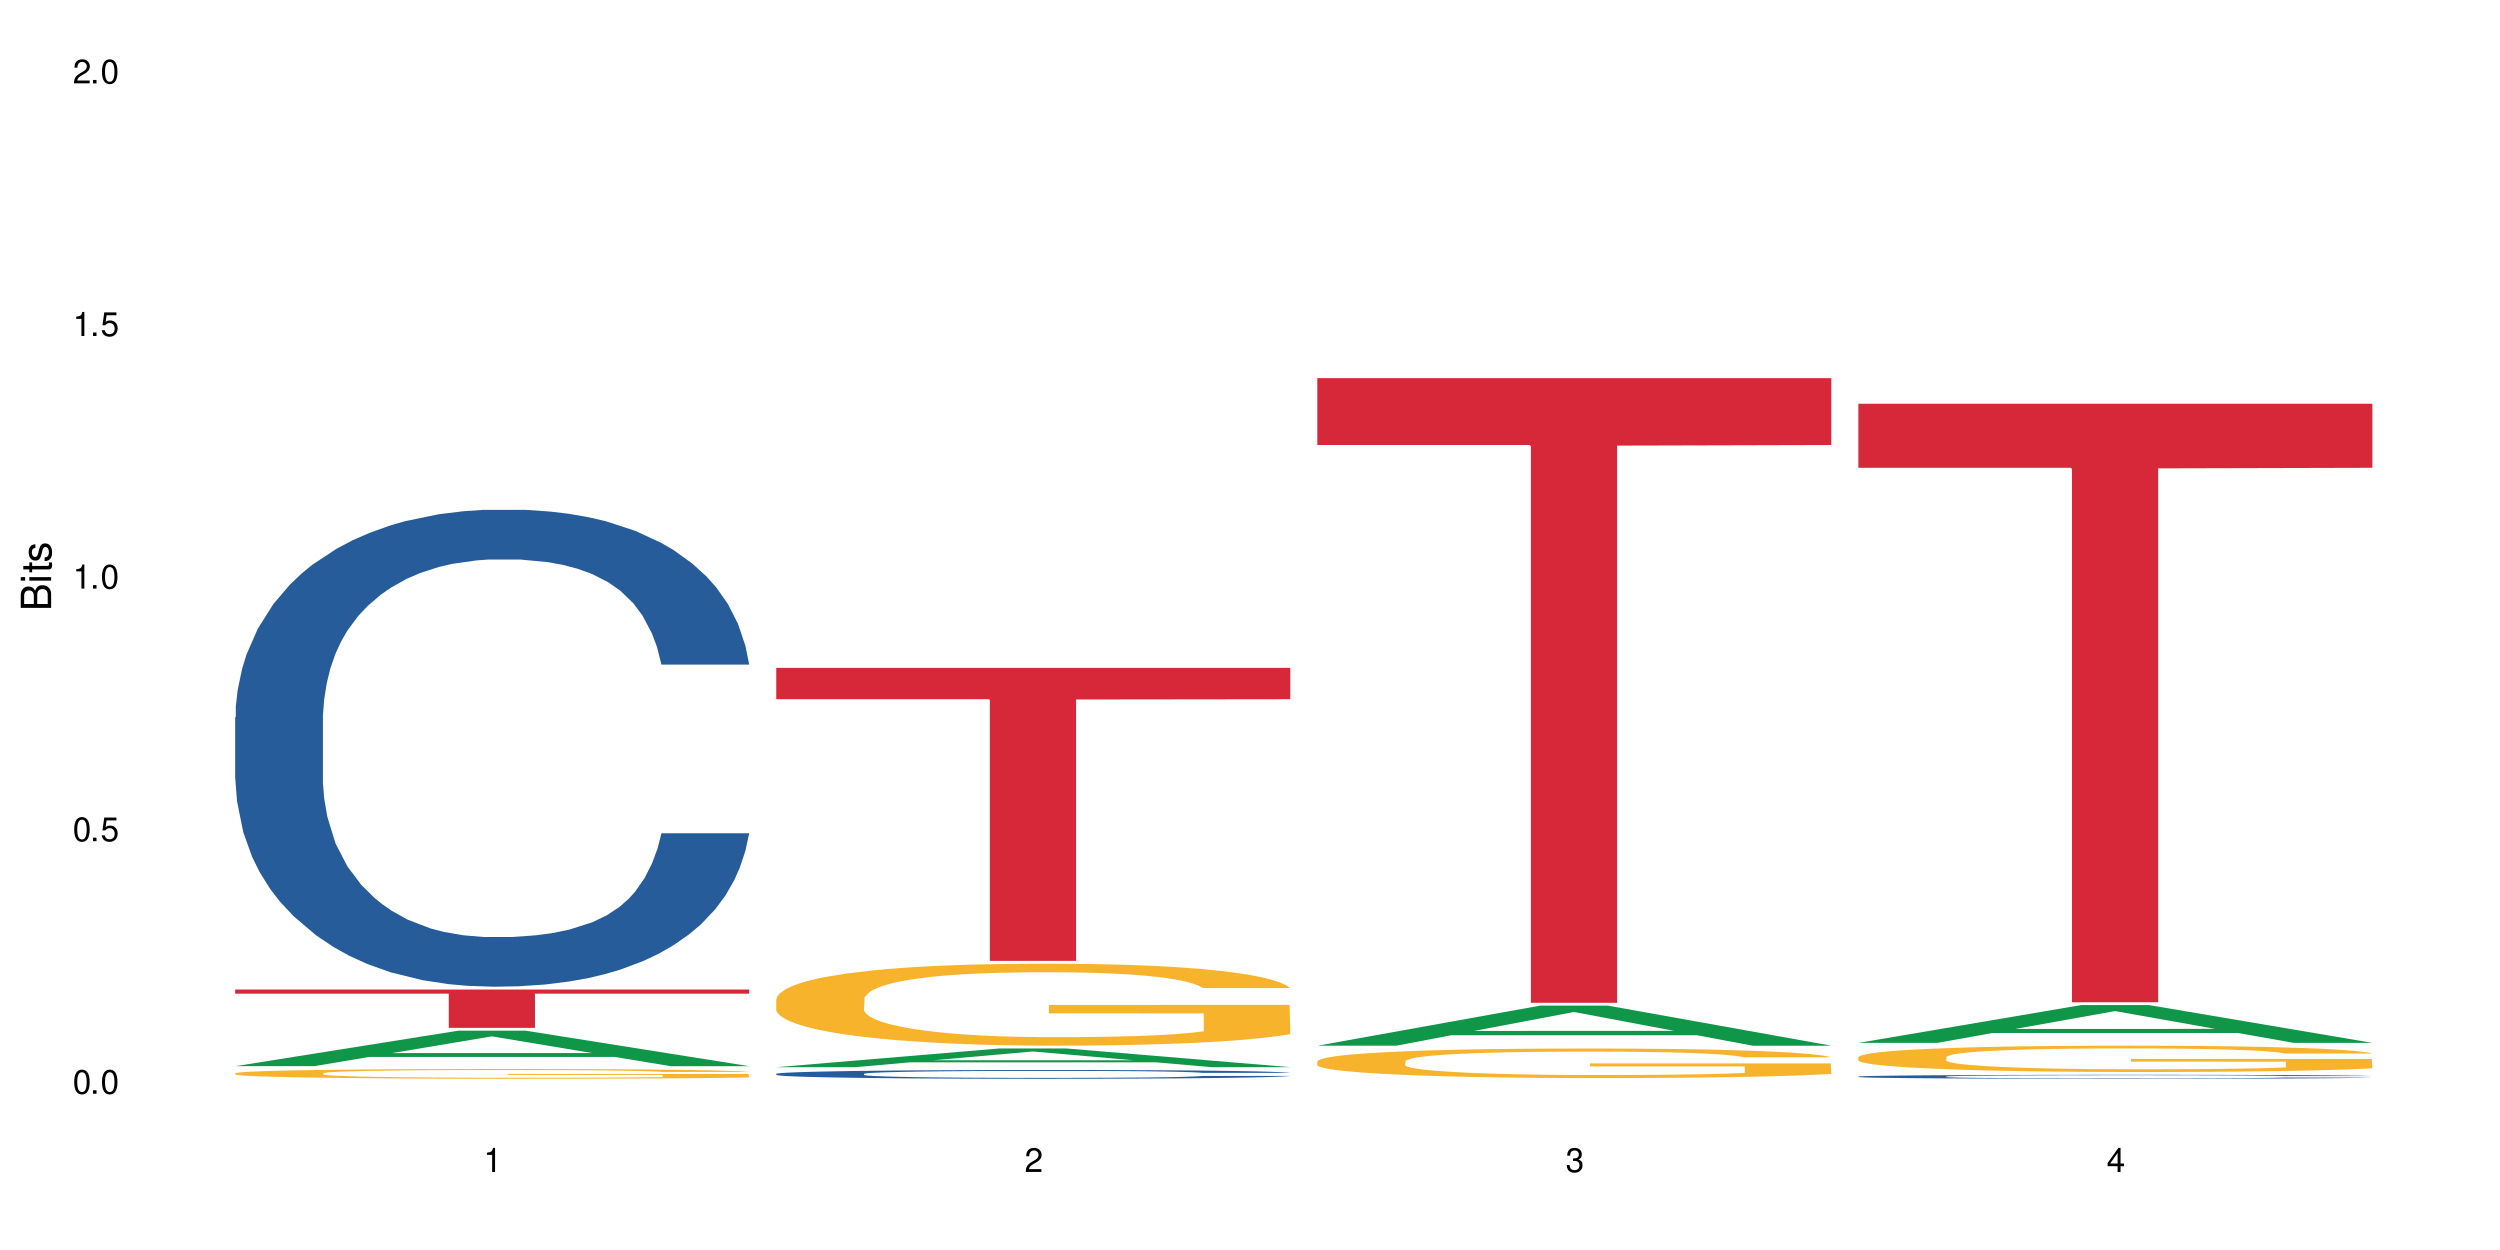 <?xml version="1.0" encoding="UTF-8"?>
<svg xmlns="http://www.w3.org/2000/svg" xmlns:xlink="http://www.w3.org/1999/xlink" width="720" height="360" viewBox="0 0 720 360">
<defs>
<g>
<g id="glyph-0-0">
</g>
<g id="glyph-0-1">
<path d="M 2.641 -6.938 C 2 -6.938 1.422 -6.656 1.078 -6.172 C 0.641 -5.562 0.406 -4.641 0.406 -3.359 C 0.406 -1.016 1.188 0.219 2.641 0.219 C 4.078 0.219 4.859 -1.016 4.859 -3.297 C 4.859 -4.641 4.656 -5.547 4.203 -6.172 C 3.844 -6.656 3.281 -6.938 2.641 -6.938 Z M 2.641 -6.188 C 3.547 -6.188 4 -5.25 4 -3.375 C 4 -1.406 3.562 -0.484 2.625 -0.484 C 1.734 -0.484 1.281 -1.438 1.281 -3.344 C 1.281 -5.25 1.734 -6.188 2.641 -6.188 Z M 2.641 -6.188 "/>
</g>
<g id="glyph-0-2">
<path d="M 1.828 -1 L 0.828 -1 L 0.828 0 L 1.828 0 Z M 1.828 -1 "/>
</g>
<g id="glyph-0-3">
<path d="M 4.562 -6.797 L 1.062 -6.797 L 0.547 -3.094 L 1.328 -3.094 C 1.719 -3.562 2.047 -3.734 2.578 -3.734 C 3.484 -3.734 4.062 -3.109 4.062 -2.094 C 4.062 -1.125 3.484 -0.531 2.578 -0.531 C 1.828 -0.531 1.375 -0.906 1.188 -1.672 L 0.328 -1.672 C 0.453 -1.109 0.547 -0.844 0.75 -0.594 C 1.125 -0.078 1.828 0.219 2.594 0.219 C 3.969 0.219 4.922 -0.781 4.922 -2.219 C 4.922 -3.562 4.031 -4.484 2.719 -4.484 C 2.25 -4.484 1.859 -4.359 1.469 -4.062 L 1.734 -5.969 L 4.562 -5.969 Z M 4.562 -6.797 "/>
</g>
<g id="glyph-0-4">
<path d="M 2.484 -4.938 L 2.484 0 L 3.328 0 L 3.328 -6.938 L 2.766 -6.938 C 2.469 -5.875 2.281 -5.734 0.984 -5.562 L 0.984 -4.938 Z M 2.484 -4.938 "/>
</g>
<g id="glyph-0-5">
<path d="M 4.859 -0.828 L 1.281 -0.828 C 1.359 -1.406 1.672 -1.781 2.5 -2.281 L 3.469 -2.828 C 4.406 -3.344 4.906 -4.062 4.906 -4.906 C 4.906 -5.484 4.672 -6.031 4.266 -6.406 C 3.859 -6.766 3.375 -6.938 2.719 -6.938 C 1.859 -6.938 1.219 -6.625 0.844 -6.031 C 0.609 -5.672 0.5 -5.234 0.484 -4.531 L 1.328 -4.531 C 1.359 -5.016 1.406 -5.281 1.531 -5.516 C 1.75 -5.938 2.188 -6.203 2.703 -6.203 C 3.469 -6.203 4.031 -5.641 4.031 -4.891 C 4.031 -4.344 3.719 -3.859 3.125 -3.516 L 2.234 -3 C 0.812 -2.172 0.406 -1.531 0.328 -0.016 L 4.859 -0.016 Z M 4.859 -0.828 "/>
</g>
<g id="glyph-0-6">
<path d="M 2.125 -3.188 L 2.578 -3.188 C 3.5 -3.188 3.984 -2.766 3.984 -1.922 C 3.984 -1.062 3.469 -0.531 2.594 -0.531 C 1.656 -0.531 1.203 -1 1.156 -2.016 L 0.312 -2.016 C 0.344 -1.453 0.438 -1.094 0.609 -0.781 C 0.953 -0.109 1.625 0.219 2.547 0.219 C 3.953 0.219 4.859 -0.625 4.859 -1.938 C 4.859 -2.828 4.516 -3.297 3.703 -3.594 C 4.344 -3.844 4.656 -4.328 4.656 -5.031 C 4.656 -6.219 3.875 -6.938 2.578 -6.938 C 1.203 -6.938 0.484 -6.172 0.453 -4.703 L 1.297 -4.703 C 1.312 -5.125 1.344 -5.359 1.453 -5.578 C 1.641 -5.969 2.062 -6.203 2.594 -6.203 C 3.344 -6.203 3.797 -5.75 3.797 -5 C 3.797 -4.516 3.609 -4.219 3.25 -4.047 C 3.016 -3.953 2.703 -3.922 2.125 -3.906 Z M 2.125 -3.188 "/>
</g>
<g id="glyph-0-7">
<path d="M 3.141 -1.672 L 3.141 0 L 3.984 0 L 3.984 -1.672 L 4.984 -1.672 L 4.984 -2.438 L 3.984 -2.438 L 3.984 -6.938 L 3.359 -6.938 L 0.266 -2.578 L 0.266 -1.672 Z M 3.141 -2.438 L 1 -2.438 L 3.141 -5.5 Z M 3.141 -2.438 "/>
</g>
<g id="glyph-1-0">
</g>
<g id="glyph-1-1">
<path d="M 0 -0.953 L 0 -4.891 C 0 -5.719 -0.234 -6.344 -0.734 -6.797 C -1.188 -7.234 -1.812 -7.469 -2.5 -7.469 C -3.547 -7.469 -4.188 -7 -4.625 -5.875 C -4.984 -6.688 -5.625 -7.094 -6.531 -7.094 C -7.172 -7.094 -7.734 -6.859 -8.141 -6.391 C -8.562 -5.922 -8.75 -5.344 -8.75 -4.5 L -8.75 -0.953 Z M -4.984 -2.062 L -7.766 -2.062 L -7.766 -4.219 C -7.766 -4.844 -7.688 -5.203 -7.453 -5.5 C -7.219 -5.812 -6.859 -5.969 -6.375 -5.969 C -5.891 -5.969 -5.531 -5.812 -5.297 -5.5 C -5.062 -5.203 -4.984 -4.844 -4.984 -4.219 Z M -0.984 -2.062 L -4 -2.062 L -4 -4.781 C -4 -5.766 -3.438 -6.359 -2.484 -6.359 C -1.547 -6.359 -0.984 -5.766 -0.984 -4.781 Z M -0.984 -2.062 "/>
</g>
<g id="glyph-1-2">
<path d="M -6.281 -1.797 L -6.281 -0.797 L 0 -0.797 L 0 -1.797 Z M -8.75 -1.797 L -8.75 -0.797 L -7.484 -0.797 L -7.484 -1.797 Z M -8.75 -1.797 "/>
</g>
<g id="glyph-1-3">
<path d="M -6.281 -3.047 L -6.281 -2.016 L -8.016 -2.016 L -8.016 -1.016 L -6.281 -1.016 L -6.281 -0.172 L -5.469 -0.172 L -5.469 -1.016 L -0.719 -1.016 C -0.078 -1.016 0.281 -1.453 0.281 -2.234 C 0.281 -2.5 0.25 -2.719 0.188 -3.047 L -0.641 -3.047 C -0.609 -2.906 -0.594 -2.766 -0.594 -2.562 C -0.594 -2.141 -0.719 -2.016 -1.156 -2.016 L -5.469 -2.016 L -5.469 -3.047 Z M -6.281 -3.047 "/>
</g>
<g id="glyph-1-4">
<path d="M -4.531 -5.25 C -5.766 -5.25 -6.469 -4.422 -6.469 -2.969 C -6.469 -1.516 -5.719 -0.562 -4.547 -0.562 C -3.562 -0.562 -3.094 -1.062 -2.734 -2.562 L -2.516 -3.484 C -2.344 -4.188 -2.094 -4.469 -1.641 -4.469 C -1.047 -4.469 -0.641 -3.875 -0.641 -3 C -0.641 -2.453 -0.797 -2 -1.062 -1.75 C -1.25 -1.594 -1.422 -1.531 -1.875 -1.469 L -1.875 -0.406 C -0.422 -0.453 0.281 -1.266 0.281 -2.922 C 0.281 -4.5 -0.5 -5.516 -1.719 -5.516 C -2.656 -5.516 -3.172 -4.984 -3.469 -3.734 L -3.703 -2.766 C -3.891 -1.953 -4.156 -1.609 -4.594 -1.609 C -5.188 -1.609 -5.547 -2.125 -5.547 -2.938 C -5.547 -3.75 -5.203 -4.172 -4.531 -4.203 Z M -4.531 -5.25 "/>
</g>
</g>
</defs>
<rect x="-72" y="-36" width="864" height="432" fill="rgb(100%, 100%, 100%)" fill-opacity="1"/>
<path fill-rule="nonzero" fill="rgb(6.275%, 58.824%, 28.235%)" fill-opacity="1" d="M 67.73 307.055 L 67.891 307.043 L 131.941 296.84 L 151.395 296.84 L 215.766 307.062 L 193.148 307.062 L 177.02 304.395 L 106.32 304.395 L 90.504 307.055 L 67.73 307.055 L 113.121 303.293 L 170.535 303.281 L 141.906 298.512 L 141.59 298.504 L 141.273 298.531 L 112.965 303.281 L 113.121 303.293 Z M 67.73 307.055 "/>
<path fill-rule="nonzero" fill="rgb(14.51%, 36.078%, 60%)" fill-opacity="1" d="M 67.73 206.594 L 67.91 206.469 L 67.91 203.453 L 68.453 198.684 L 69.715 192.66 L 70.98 188.516 L 74.23 181.109 L 78.742 173.953 L 83.438 168.43 L 86.867 165.164 L 89.938 162.656 L 96.977 158.012 L 101.492 155.625 L 106.363 153.492 L 112.32 151.355 L 116.656 150.102 L 126.402 148.094 L 133.625 147.215 L 139.223 146.836 L 151.316 146.836 L 158.539 147.34 L 163.773 147.965 L 169.551 148.973 L 174.426 150.102 L 182.91 152.863 L 190.492 156.379 L 193.922 158.387 L 199.34 162.277 L 203.492 166.043 L 206.379 169.309 L 209.629 173.953 L 212.516 179.602 L 214.684 186.004 L 215.766 191.402 L 190.492 191.402 L 189.227 186.383 L 187.785 182.488 L 185.074 177.344 L 182.367 173.703 L 178.578 170.062 L 175.148 167.676 L 170.453 165.289 L 166.301 163.785 L 161.969 162.656 L 157.816 161.902 L 149.871 161.148 L 140.664 161.148 L 137.234 161.398 L 130.195 162.402 L 126.402 163.281 L 120.988 165.039 L 117.195 166.672 L 112.684 169.184 L 109.613 171.316 L 105.824 174.582 L 103.113 177.469 L 100.047 181.609 L 98.242 184.75 L 96.617 188.266 L 95.172 192.406 L 94.09 196.801 L 93.367 201.445 L 93.004 205.965 L 93.004 225.426 L 93.367 229.941 L 94.27 235.215 L 96.617 242.875 L 100.047 249.527 L 104.02 254.801 L 107.809 258.566 L 109.977 260.324 L 112.863 262.332 L 117.379 264.844 L 123.875 267.355 L 127.668 268.359 L 133.445 269.363 L 139.402 269.863 L 147.344 269.863 L 154.387 269.363 L 159.078 268.734 L 163.953 267.73 L 170.633 265.598 L 174.785 263.586 L 178.395 261.203 L 181.105 258.816 L 182.91 256.809 L 185.617 252.918 L 187.785 248.648 L 189.41 244.254 L 190.492 239.984 L 215.766 239.984 L 214.684 245.008 L 213.059 249.902 L 211.434 253.543 L 208.906 257.938 L 206.02 261.828 L 201.867 266.223 L 198.434 269.109 L 193.922 272.25 L 189.77 274.637 L 185.258 276.77 L 178.578 279.281 L 174.246 280.535 L 169.551 281.664 L 163.953 282.668 L 156.914 283.547 L 149.332 284.051 L 142.289 284.176 L 134.707 283.926 L 129.113 283.422 L 121.711 282.293 L 112.504 280.031 L 105.824 277.648 L 100.586 275.262 L 96.074 272.75 L 91.02 269.363 L 84.52 263.84 L 80.547 259.57 L 77.84 256.055 L 74.773 251.16 L 72.605 246.766 L 70.078 239.734 L 68.273 230.82 L 67.73 223.918 Z M 67.73 206.594 "/>
<path fill-rule="nonzero" fill="rgb(96.863%, 70.196%, 16.863%)" fill-opacity="1" d="M 67.73 309.078 L 67.91 309.074 L 67.91 309.023 L 68.633 308.91 L 70.438 308.75 L 72.785 308.617 L 75.312 308.516 L 76.938 308.461 L 79.645 308.387 L 81.992 308.328 L 87.949 308.211 L 95.531 308.105 L 99.684 308.059 L 104.379 308.016 L 111.059 307.965 L 114.129 307.949 L 123.516 307.906 L 134.168 307.883 L 145.902 307.875 L 151.316 307.875 L 158.719 307.887 L 168.828 307.914 L 174.605 307.941 L 179.117 307.965 L 183.812 308 L 189.59 308.051 L 195.004 308.113 L 199.34 308.176 L 203.672 308.25 L 207.281 308.332 L 210.352 308.422 L 213.059 308.531 L 214.684 308.621 L 215.766 308.711 L 190.672 308.711 L 189.227 308.621 L 187.605 308.551 L 184.895 308.469 L 182.188 308.406 L 179.48 308.355 L 174.426 308.289 L 170.094 308.25 L 164.676 308.211 L 159.441 308.191 L 153.484 308.176 L 149.871 308.168 L 140.305 308.168 L 131.641 308.188 L 126.586 308.207 L 122.973 308.227 L 117.918 308.266 L 114.848 308.297 L 113.043 308.316 L 107.629 308.398 L 104.02 308.469 L 102.031 308.52 L 99.504 308.594 L 97.699 308.664 L 95.715 308.766 L 94.629 308.844 L 93.188 309.02 L 93.004 309.48 L 93.547 309.578 L 94.629 309.684 L 96.074 309.777 L 98.242 309.875 L 100.406 309.949 L 104.199 310.051 L 107.449 310.117 L 109.977 310.16 L 114.848 310.23 L 116.836 310.254 L 121.527 310.297 L 126.402 310.336 L 132.359 310.363 L 136.875 310.379 L 144.094 310.395 L 153.301 310.395 L 164.133 310.379 L 170.996 310.355 L 175.688 310.336 L 178.758 310.32 L 182.547 310.289 L 185.258 310.266 L 187.785 310.238 L 190.852 310.191 L 190.852 309.578 L 146.262 309.578 L 146.262 309.289 L 215.586 309.285 L 215.766 310.289 L 211.977 310.359 L 207.281 310.426 L 202.77 310.477 L 198.074 310.523 L 191.395 310.57 L 185.98 310.602 L 177.676 310.637 L 170.094 310.66 L 162.148 310.676 L 155.109 310.684 L 146.805 310.688 L 139.402 310.68 L 131.457 310.664 L 125.141 310.645 L 119.363 310.621 L 113.586 310.586 L 106.363 310.531 L 101.672 310.488 L 96.797 310.434 L 91.922 310.371 L 87.59 310.301 L 84.699 310.246 L 81.812 310.184 L 78.742 310.109 L 75.855 310.02 L 73.688 309.941 L 71.703 309.852 L 70.258 309.766 L 68.812 309.652 L 68.094 309.559 L 67.73 309.48 Z M 67.73 309.078 "/>
<path fill-rule="nonzero" fill="rgb(83.922%, 15.686%, 22.353%)" fill-opacity="1" d="M 67.73 284.984 L 215.766 284.984 L 215.766 286.168 L 154.07 286.18 L 154.07 296.031 L 129.246 296.031 L 129.246 286.188 L 128.887 286.168 L 67.73 286.168 Z M 67.73 284.984 "/>
<path fill-rule="nonzero" fill="rgb(6.275%, 58.824%, 28.235%)" fill-opacity="1" d="M 223.559 307.344 L 223.715 307.34 L 287.77 301.965 L 307.223 301.965 L 371.594 307.352 L 348.977 307.352 L 332.844 305.945 L 262.148 305.945 L 246.332 307.344 L 223.559 307.344 L 268.949 305.363 L 326.359 305.355 L 297.734 302.844 L 297.418 302.84 L 297.102 302.855 L 268.789 305.355 L 268.949 305.363 Z M 223.559 307.344 "/>
<path fill-rule="nonzero" fill="rgb(14.51%, 36.078%, 60%)" fill-opacity="1" d="M 223.559 309.258 L 223.738 309.258 L 223.738 309.203 L 224.281 309.113 L 225.543 309.004 L 226.809 308.926 L 230.059 308.789 L 234.57 308.66 L 239.266 308.559 L 242.695 308.496 L 245.762 308.449 L 252.805 308.367 L 257.316 308.32 L 262.191 308.281 L 268.148 308.242 L 272.48 308.219 L 282.23 308.184 L 289.453 308.168 L 295.047 308.16 L 307.145 308.16 L 314.363 308.168 L 319.602 308.18 L 325.379 308.199 L 330.25 308.219 L 338.738 308.27 L 346.32 308.336 L 349.75 308.371 L 355.164 308.445 L 359.316 308.512 L 362.207 308.574 L 365.453 308.66 L 368.344 308.762 L 370.512 308.879 L 371.594 308.98 L 346.32 308.98 L 345.055 308.887 L 343.609 308.816 L 340.902 308.723 L 338.195 308.652 L 334.402 308.586 L 330.973 308.543 L 326.281 308.5 L 322.129 308.473 L 317.793 308.449 L 313.645 308.438 L 305.699 308.422 L 296.492 308.422 L 293.062 308.43 L 286.02 308.445 L 282.23 308.461 L 276.812 308.496 L 273.023 308.523 L 268.512 308.57 L 265.441 308.609 L 261.648 308.672 L 258.941 308.723 L 255.871 308.801 L 254.066 308.855 L 252.441 308.922 L 251 309 L 249.914 309.078 L 249.191 309.164 L 248.832 309.246 L 248.832 309.605 L 249.191 309.688 L 250.098 309.785 L 252.441 309.926 L 255.871 310.047 L 259.844 310.145 L 263.637 310.215 L 265.801 310.246 L 268.691 310.285 L 273.203 310.332 L 279.703 310.375 L 283.492 310.395 L 289.27 310.414 L 295.227 310.422 L 303.172 310.422 L 310.211 310.414 L 314.906 310.402 L 319.781 310.383 L 326.461 310.344 L 330.613 310.309 L 334.223 310.262 L 336.93 310.219 L 338.738 310.184 L 341.445 310.109 L 343.609 310.031 L 345.234 309.953 L 346.32 309.875 L 371.594 309.875 L 370.512 309.965 L 368.887 310.055 L 367.262 310.121 L 364.734 310.203 L 361.844 310.273 L 357.691 310.355 L 354.262 310.41 L 349.75 310.465 L 345.598 310.512 L 341.082 310.551 L 334.402 310.598 L 330.07 310.617 L 325.379 310.641 L 319.781 310.66 L 312.738 310.676 L 305.156 310.684 L 298.117 310.688 L 290.535 310.68 L 284.938 310.672 L 277.535 310.652 L 268.328 310.609 L 261.648 310.566 L 256.414 310.523 L 251.902 310.477 L 246.848 310.414 L 240.348 310.312 L 236.375 310.234 L 233.668 310.168 L 230.598 310.078 L 228.434 309.996 L 225.906 309.867 L 224.098 309.703 L 223.559 309.578 Z M 223.559 309.258 "/>
<path fill-rule="nonzero" fill="rgb(96.863%, 70.196%, 16.863%)" fill-opacity="1" d="M 223.559 287.652 L 223.738 287.629 L 223.738 287.199 L 224.461 286.23 L 226.266 284.891 L 228.613 283.793 L 231.141 282.93 L 232.766 282.477 L 235.473 281.828 L 237.82 281.355 L 243.777 280.383 L 251.359 279.477 L 255.512 279.09 L 260.207 278.723 L 266.887 278.312 L 269.953 278.164 L 279.34 277.816 L 289.992 277.602 L 301.727 277.535 L 307.145 277.559 L 314.547 277.645 L 324.656 277.883 L 330.434 278.098 L 334.945 278.312 L 339.641 278.594 L 345.418 279.023 L 350.832 279.543 L 355.164 280.059 L 359.496 280.707 L 363.109 281.398 L 366.176 282.152 L 368.887 283.059 L 370.512 283.812 L 371.594 284.566 L 346.5 284.566 L 345.055 283.812 L 343.43 283.23 L 340.723 282.52 L 338.016 282 L 335.305 281.59 L 330.25 281.031 L 325.918 280.688 L 320.504 280.383 L 315.266 280.191 L 309.309 280.059 L 305.699 280.016 L 296.133 280.016 L 287.465 280.168 L 282.41 280.34 L 278.801 280.512 L 273.746 280.836 L 270.676 281.094 L 268.871 281.27 L 263.453 281.938 L 259.844 282.539 L 257.859 282.949 L 255.332 283.598 L 253.527 284.18 L 251.539 285.043 L 250.457 285.691 L 249.012 287.156 L 248.832 291.039 L 249.375 291.859 L 250.457 292.742 L 251.902 293.52 L 254.066 294.34 L 256.234 294.965 L 260.023 295.805 L 263.273 296.367 L 265.801 296.73 L 270.676 297.316 L 272.664 297.508 L 277.355 297.898 L 282.23 298.199 L 288.188 298.457 L 292.699 298.586 L 299.922 298.695 L 309.129 298.695 L 319.961 298.566 L 326.82 298.395 L 331.516 298.219 L 334.586 298.07 L 338.375 297.832 L 341.082 297.617 L 343.609 297.379 L 346.68 297.012 L 346.68 291.859 L 302.09 291.836 L 302.09 289.422 L 371.414 289.398 L 371.594 297.832 L 367.801 298.414 L 363.109 298.977 L 358.594 299.406 L 353.902 299.773 L 347.223 300.184 L 341.805 300.441 L 333.5 300.742 L 325.918 300.938 L 317.977 301.066 L 310.934 301.133 L 302.629 301.152 L 295.227 301.109 L 287.285 300.98 L 280.965 300.809 L 275.191 300.594 L 269.414 300.312 L 262.191 299.859 L 257.496 299.492 L 252.625 299.039 L 247.75 298.5 L 243.418 297.918 L 240.527 297.465 L 237.641 296.949 L 234.57 296.301 L 231.68 295.566 L 229.516 294.898 L 227.531 294.145 L 226.086 293.434 L 224.641 292.461 L 223.918 291.684 L 223.559 291.016 Z M 223.559 287.652 "/>
<path fill-rule="nonzero" fill="rgb(83.922%, 15.686%, 22.353%)" fill-opacity="1" d="M 223.559 192.34 L 371.594 192.34 L 371.594 201.375 L 309.898 201.453 L 309.898 276.727 L 285.074 276.727 L 285.074 201.531 L 284.715 201.375 L 223.559 201.375 Z M 223.559 192.34 "/>
<path fill-rule="nonzero" fill="rgb(6.275%, 58.824%, 28.235%)" fill-opacity="1" d="M 379.383 301.152 L 379.543 301.145 L 443.598 289.617 L 463.051 289.617 L 527.418 301.164 L 504.805 301.164 L 488.672 298.148 L 417.977 298.148 L 402.16 301.152 L 379.383 301.152 L 424.777 296.902 L 482.188 296.891 L 453.559 291.504 L 453.242 291.492 L 452.926 291.527 L 424.617 296.891 L 424.777 296.902 Z M 379.383 301.152 "/>
<path fill-rule="nonzero" fill="rgb(96.863%, 70.196%, 16.863%)" fill-opacity="1" d="M 379.383 305.621 L 379.566 305.613 L 379.566 305.457 L 380.289 305.105 L 382.094 304.625 L 384.438 304.227 L 386.965 303.918 L 388.59 303.754 L 391.301 303.52 L 393.645 303.352 L 399.605 303 L 407.188 302.676 L 411.34 302.535 L 416.031 302.402 L 422.711 302.254 L 425.781 302.199 L 435.168 302.074 L 445.82 302 L 457.555 301.977 L 462.969 301.984 L 470.371 302.016 L 480.48 302.098 L 486.258 302.176 L 490.773 302.254 L 495.465 302.355 L 501.242 302.512 L 506.66 302.699 L 510.992 302.883 L 515.324 303.117 L 518.934 303.367 L 522.004 303.637 L 524.711 303.965 L 526.336 304.234 L 527.418 304.508 L 502.324 304.508 L 500.883 304.234 L 499.258 304.027 L 496.551 303.77 L 493.84 303.582 L 491.133 303.438 L 486.078 303.234 L 481.746 303.109 L 476.328 303 L 471.094 302.93 L 465.137 302.883 L 461.527 302.867 L 451.957 302.867 L 443.293 302.922 L 438.238 302.984 L 434.625 303.047 L 429.57 303.164 L 426.504 303.258 L 424.699 303.32 L 419.281 303.559 L 415.672 303.777 L 413.684 303.926 L 411.156 304.16 L 409.352 304.367 L 407.367 304.68 L 406.285 304.91 L 404.84 305.441 L 404.66 306.84 L 405.199 307.133 L 406.285 307.453 L 407.727 307.734 L 409.895 308.027 L 412.062 308.254 L 415.852 308.555 L 419.102 308.758 L 421.629 308.891 L 426.504 309.102 L 428.488 309.172 L 433.184 309.309 L 438.059 309.418 L 444.016 309.512 L 448.527 309.559 L 455.75 309.598 L 464.957 309.598 L 475.789 309.551 L 482.648 309.488 L 487.344 309.426 L 490.41 309.371 L 494.203 309.285 L 496.91 309.211 L 499.438 309.125 L 502.508 308.992 L 502.508 307.133 L 457.914 307.125 L 457.914 306.258 L 527.238 306.25 L 527.418 309.285 L 523.629 309.496 L 518.934 309.699 L 514.422 309.855 L 509.727 309.984 L 503.047 310.133 L 497.633 310.227 L 489.328 310.336 L 481.746 310.406 L 473.801 310.453 L 466.762 310.477 L 458.457 310.484 L 451.055 310.469 L 443.113 310.422 L 436.793 310.359 L 431.016 310.281 L 425.238 310.18 L 418.02 310.016 L 413.324 309.887 L 408.449 309.723 L 403.574 309.527 L 399.242 309.316 L 396.355 309.156 L 393.465 308.969 L 390.398 308.734 L 387.508 308.473 L 385.344 308.23 L 383.355 307.957 L 381.91 307.703 L 380.469 307.352 L 379.746 307.07 L 379.383 306.832 Z M 379.383 305.621 "/>
<path fill-rule="nonzero" fill="rgb(83.922%, 15.686%, 22.353%)" fill-opacity="1" d="M 379.383 108.91 L 527.418 108.91 L 527.418 128.168 L 465.723 128.336 L 465.723 288.809 L 440.902 288.809 L 440.902 128.504 L 440.543 128.168 L 379.383 128.168 Z M 379.383 108.91 "/>
<path fill-rule="nonzero" fill="rgb(6.275%, 58.824%, 28.235%)" fill-opacity="1" d="M 535.211 300.34 L 535.371 300.328 L 599.422 289.457 L 618.875 289.457 L 683.246 300.348 L 660.629 300.348 L 644.496 297.508 L 573.801 297.508 L 557.984 300.34 L 535.211 300.34 L 580.602 296.332 L 638.012 296.32 L 609.387 291.238 L 609.07 291.227 L 608.754 291.258 L 580.445 296.32 L 580.602 296.332 Z M 535.211 300.34 "/>
<path fill-rule="nonzero" fill="rgb(14.51%, 36.078%, 60%)" fill-opacity="1" d="M 535.211 310.043 L 535.391 310.039 L 535.391 310.016 L 535.934 309.977 L 537.195 309.926 L 538.461 309.891 L 541.711 309.832 L 546.223 309.77 L 550.918 309.727 L 554.348 309.699 L 557.418 309.676 L 564.457 309.641 L 568.969 309.617 L 573.844 309.602 L 579.801 309.582 L 584.137 309.574 L 593.883 309.555 L 601.105 309.551 L 606.703 309.547 L 618.797 309.547 L 626.02 309.551 L 631.254 309.555 L 637.031 309.562 L 641.906 309.574 L 650.391 309.598 L 657.973 309.625 L 661.402 309.641 L 666.816 309.676 L 670.969 309.707 L 673.859 309.734 L 677.109 309.77 L 679.996 309.816 L 682.164 309.871 L 683.246 309.914 L 657.973 309.914 L 656.707 309.875 L 655.266 309.844 L 652.555 309.801 L 649.848 309.77 L 646.059 309.738 L 642.629 309.719 L 637.934 309.699 L 633.781 309.688 L 629.449 309.676 L 625.297 309.672 L 617.352 309.664 L 608.145 309.664 L 604.715 309.668 L 597.676 309.676 L 593.883 309.684 L 588.469 309.695 L 584.676 309.711 L 580.164 309.73 L 577.094 309.75 L 573.305 309.777 L 570.594 309.801 L 567.527 309.836 L 565.723 309.859 L 564.098 309.891 L 562.652 309.926 L 561.57 309.961 L 560.848 310 L 560.484 310.035 L 560.484 310.199 L 560.848 310.234 L 561.75 310.281 L 564.098 310.344 L 567.527 310.398 L 571.496 310.441 L 575.289 310.473 L 577.457 310.488 L 580.344 310.504 L 584.855 310.527 L 591.355 310.547 L 595.148 310.555 L 600.926 310.562 L 606.883 310.566 L 614.824 310.566 L 621.867 310.562 L 626.559 310.559 L 631.434 310.551 L 638.113 310.531 L 642.266 310.516 L 645.875 310.496 L 648.586 310.477 L 650.391 310.457 L 653.098 310.426 L 655.266 310.391 L 656.891 310.355 L 657.973 310.32 L 683.246 310.32 L 682.164 310.359 L 680.539 310.402 L 678.914 310.434 L 676.387 310.469 L 673.496 310.5 L 669.348 310.535 L 665.914 310.562 L 661.402 310.586 L 657.25 310.605 L 652.738 310.625 L 646.059 310.645 L 641.723 310.656 L 637.031 310.664 L 631.434 310.672 L 624.395 310.68 L 616.812 310.684 L 609.77 310.688 L 602.188 310.684 L 596.59 310.68 L 589.191 310.672 L 579.984 310.652 L 573.305 310.633 L 568.066 310.613 L 563.555 310.59 L 558.5 310.562 L 552 310.516 L 548.027 310.48 L 545.32 310.453 L 542.25 310.41 L 540.086 310.375 L 537.559 310.316 L 535.754 310.242 L 535.211 310.188 Z M 535.211 310.043 "/>
<path fill-rule="nonzero" fill="rgb(96.863%, 70.196%, 16.863%)" fill-opacity="1" d="M 535.211 304.406 L 535.391 304.398 L 535.391 304.258 L 536.113 303.949 L 537.918 303.52 L 540.266 303.168 L 542.793 302.891 L 544.418 302.746 L 547.125 302.535 L 549.473 302.383 L 555.43 302.074 L 563.012 301.781 L 567.164 301.656 L 571.859 301.539 L 578.539 301.41 L 581.609 301.359 L 590.996 301.25 L 601.648 301.18 L 613.383 301.16 L 618.797 301.168 L 626.199 301.195 L 636.309 301.27 L 642.086 301.34 L 646.598 301.41 L 651.293 301.5 L 657.07 301.637 L 662.484 301.805 L 666.816 301.969 L 671.152 302.176 L 674.762 302.398 L 677.832 302.641 L 680.539 302.93 L 682.164 303.172 L 683.246 303.414 L 658.152 303.414 L 656.707 303.172 L 655.082 302.988 L 652.375 302.758 L 649.668 302.594 L 646.961 302.461 L 641.906 302.281 L 637.574 302.172 L 632.156 302.074 L 626.922 302.012 L 620.965 301.969 L 617.352 301.957 L 607.785 301.957 L 599.121 302.004 L 594.062 302.059 L 590.453 302.113 L 585.398 302.219 L 582.328 302.301 L 580.523 302.355 L 575.109 302.57 L 571.496 302.766 L 569.512 302.895 L 566.984 303.105 L 565.18 303.289 L 563.195 303.566 L 562.109 303.773 L 560.668 304.246 L 560.484 305.492 L 561.027 305.754 L 562.109 306.039 L 563.555 306.285 L 565.723 306.551 L 567.887 306.75 L 571.68 307.02 L 574.93 307.199 L 577.457 307.316 L 582.328 307.504 L 584.316 307.566 L 589.008 307.691 L 593.883 307.789 L 599.84 307.871 L 604.355 307.914 L 611.574 307.945 L 620.781 307.945 L 631.613 307.906 L 638.477 307.852 L 643.168 307.793 L 646.238 307.746 L 650.027 307.672 L 652.738 307.602 L 655.266 307.523 L 658.332 307.406 L 658.332 305.754 L 613.742 305.746 L 613.742 304.973 L 683.066 304.965 L 683.246 307.672 L 679.457 307.855 L 674.762 308.035 L 670.25 308.176 L 665.555 308.293 L 658.875 308.426 L 653.461 308.508 L 645.156 308.605 L 637.574 308.668 L 629.629 308.707 L 622.59 308.73 L 614.285 308.734 L 606.883 308.723 L 598.938 308.68 L 592.621 308.625 L 586.844 308.555 L 581.066 308.465 L 573.844 308.32 L 569.152 308.203 L 564.277 308.059 L 559.402 307.883 L 555.07 307.699 L 552.18 307.551 L 549.293 307.387 L 546.223 307.18 L 543.336 306.945 L 541.168 306.73 L 539.184 306.488 L 537.738 306.258 L 536.293 305.949 L 535.574 305.699 L 535.211 305.484 Z M 535.211 304.406 "/>
<path fill-rule="nonzero" fill="rgb(83.922%, 15.686%, 22.353%)" fill-opacity="1" d="M 535.211 116.273 L 683.246 116.273 L 683.246 134.727 L 621.551 134.887 L 621.551 288.648 L 596.727 288.648 L 596.727 135.051 L 596.367 134.727 L 535.211 134.727 Z M 535.211 116.273 "/>
<g fill="rgb(0%, 0%, 0%)" fill-opacity="1">
<use xlink:href="#glyph-0-1" x="20.965" y="314.993"/>
<use xlink:href="#glyph-0-2" x="25.965" y="314.993"/>
<use xlink:href="#glyph-0-1" x="28.965" y="314.993"/>
</g>
<g fill="rgb(0%, 0%, 0%)" fill-opacity="1">
<use xlink:href="#glyph-0-1" x="20.965" y="242.251"/>
<use xlink:href="#glyph-0-2" x="25.965" y="242.251"/>
<use xlink:href="#glyph-0-3" x="28.965" y="242.251"/>
</g>
<g fill="rgb(0%, 0%, 0%)" fill-opacity="1">
<use xlink:href="#glyph-0-4" x="20.965" y="169.509"/>
<use xlink:href="#glyph-0-2" x="25.965" y="169.509"/>
<use xlink:href="#glyph-0-1" x="28.965" y="169.509"/>
</g>
<g fill="rgb(0%, 0%, 0%)" fill-opacity="1">
<use xlink:href="#glyph-0-4" x="20.965" y="96.767"/>
<use xlink:href="#glyph-0-2" x="25.965" y="96.767"/>
<use xlink:href="#glyph-0-3" x="28.965" y="96.767"/>
</g>
<g fill="rgb(0%, 0%, 0%)" fill-opacity="1">
<use xlink:href="#glyph-0-5" x="20.965" y="24.024"/>
<use xlink:href="#glyph-0-2" x="25.965" y="24.024"/>
<use xlink:href="#glyph-0-1" x="28.965" y="24.024"/>
</g>
<g fill="rgb(0%, 0%, 0%)" fill-opacity="1">
<use xlink:href="#glyph-0-4" x="139.25" y="337.532"/>
</g>
<g fill="rgb(0%, 0%, 0%)" fill-opacity="1">
<use xlink:href="#glyph-0-5" x="295.074" y="337.532"/>
</g>
<g fill="rgb(0%, 0%, 0%)" fill-opacity="1">
<use xlink:href="#glyph-0-6" x="450.902" y="337.532"/>
</g>
<g fill="rgb(0%, 0%, 0%)" fill-opacity="1">
<use xlink:href="#glyph-0-7" x="606.73" y="337.532"/>
</g>
<g fill="rgb(0%, 0%, 0%)" fill-opacity="1">
<use xlink:href="#glyph-1-1" x="14.725" y="176.012"/>
<use xlink:href="#glyph-1-2" x="14.725" y="168.012"/>
<use xlink:href="#glyph-1-3" x="14.725" y="165.012"/>
<use xlink:href="#glyph-1-4" x="14.725" y="162.012"/>
</g>
</svg>
